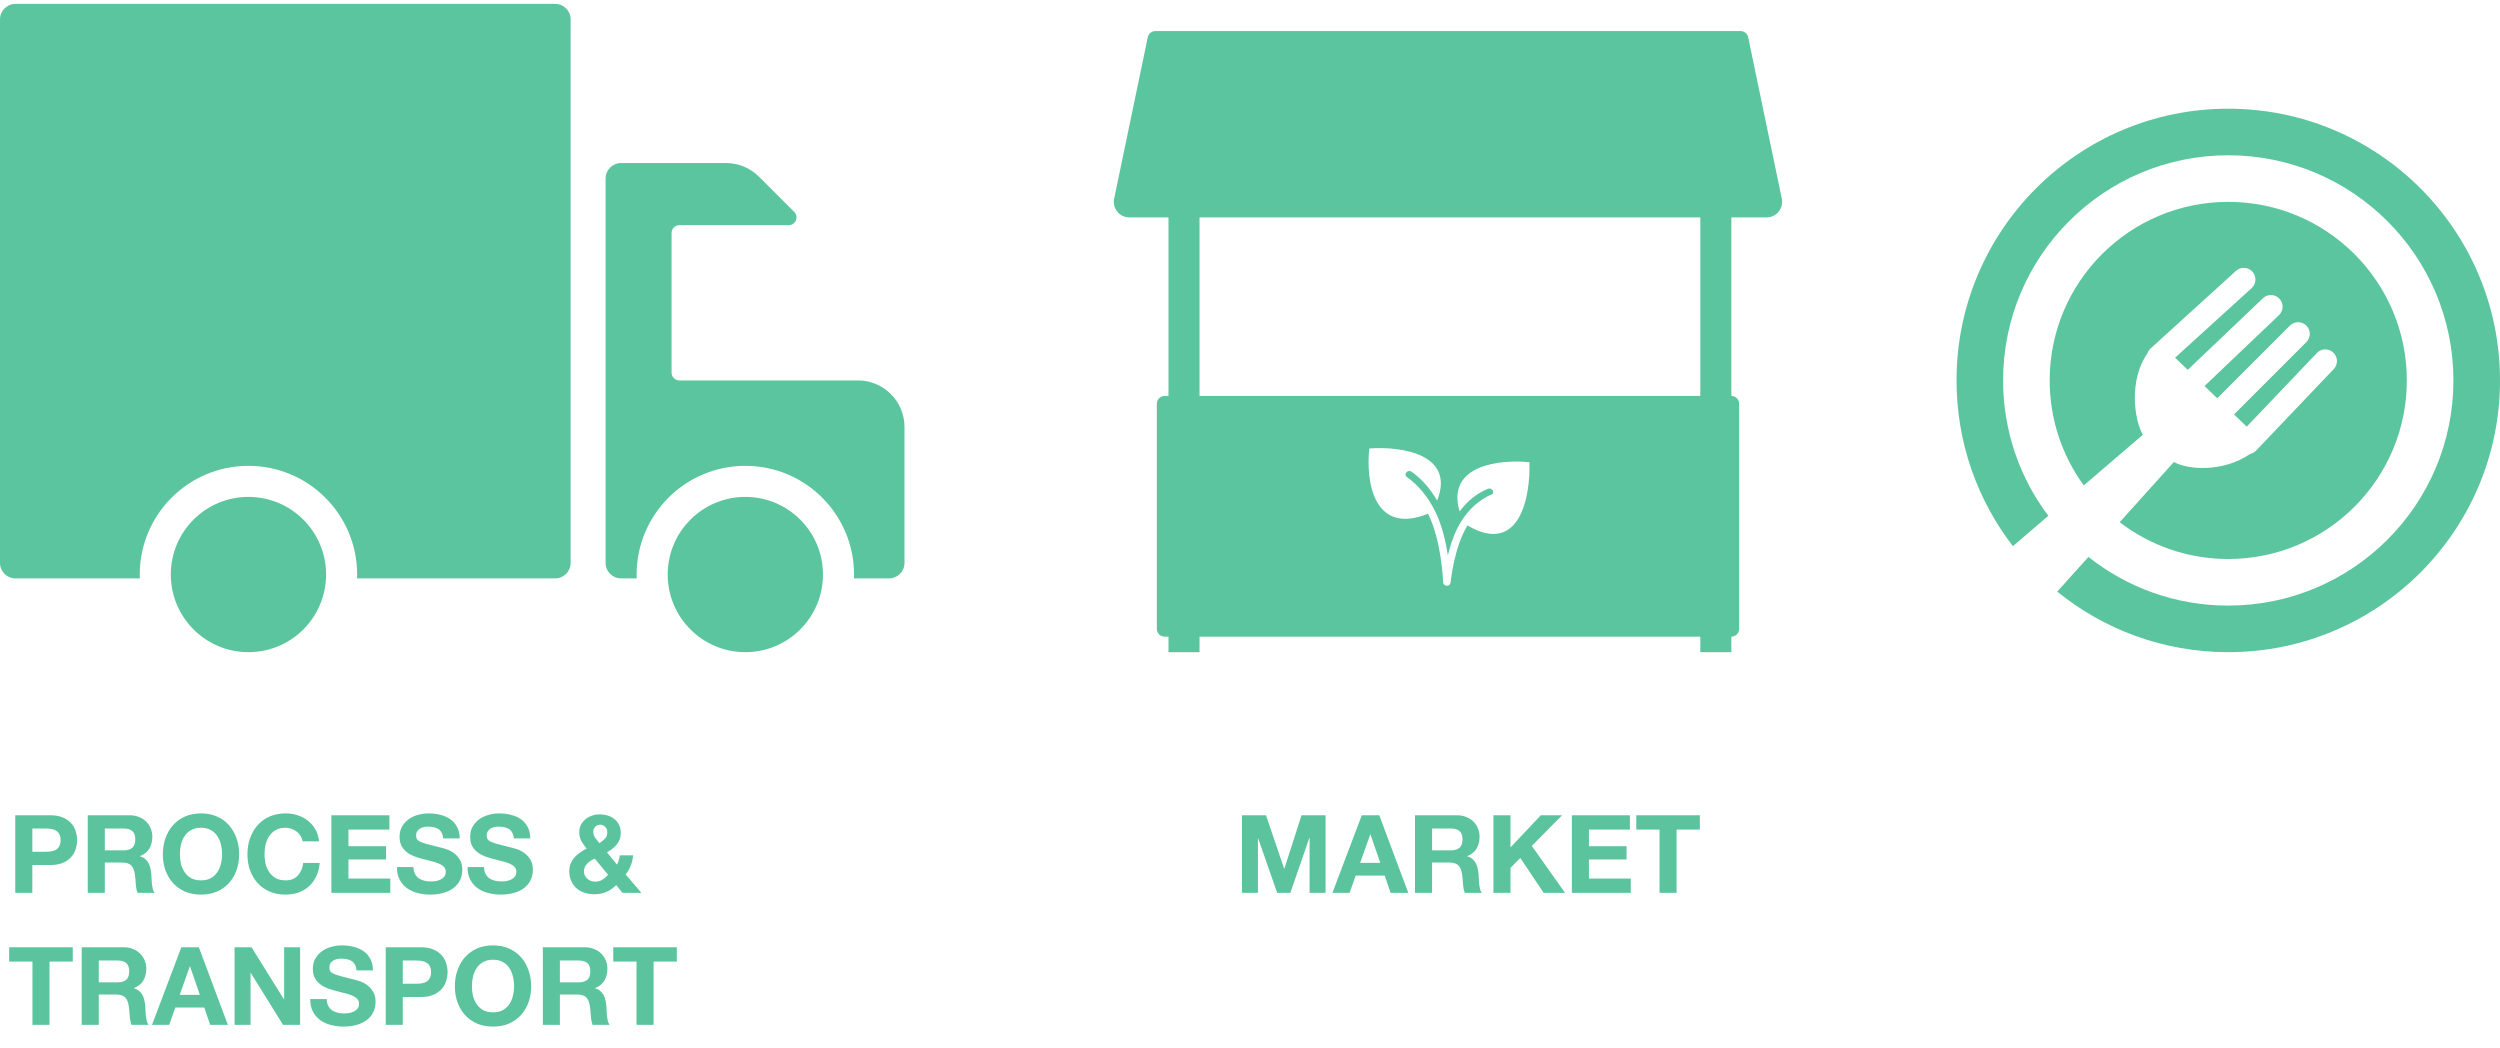 <svg width="322" height="135" viewBox="0 0 322 135" fill="none" xmlns="http://www.w3.org/2000/svg">
<path fill-rule="evenodd" clip-rule="evenodd" d="M18.009 74.5H2C0.895 74.5 0 73.605 0 72.5V2.5C0 1.395 0.895 0.5 2 0.5H71.5C72.605 0.5 73.5 1.395 73.5 2.5V72.5C73.5 73.605 72.605 74.5 71.5 74.5H45.991C45.997 74.334 46 74.167 46 74C46 66.268 39.732 60 32 60C24.268 60 18 66.268 18 74C18 74.167 18.003 74.334 18.009 74.5ZM78 72.5V23C78 21.895 78.895 21 80 21H93.515C95.106 21 96.632 21.632 97.757 22.757L102.293 27.293C102.923 27.923 102.477 29 101.586 29H87.5C86.948 29 86.5 29.448 86.5 30V48C86.5 48.552 86.948 49 87.5 49H110.5C113.814 49 116.5 51.686 116.5 55V72.5C116.5 73.605 115.605 74.5 114.5 74.5H109.991C109.997 74.334 110 74.167 110 74C110 66.268 103.732 60 96 60C88.268 60 82 66.268 82 74C82 74.167 82.003 74.334 82.009 74.5H80C78.895 74.5 78 73.605 78 72.5ZM106 74C106 79.523 101.523 84 96 84C90.477 84 86 79.523 86 74C86 68.477 90.477 64 96 64C101.523 64 106 68.477 106 74ZM32 84C37.523 84 42 79.523 42 74C42 68.477 37.523 64 32 64C26.477 64 22 68.477 22 74C22 79.523 26.477 84 32 84Z" fill="#5BC59F"/>
<path fill-rule="evenodd" clip-rule="evenodd" d="M148.813 4C148.34 4 147.931 4.333 147.834 4.796L143.502 25.592C143.243 26.834 144.191 28 145.46 28H150.5V51H150C149.448 51 149 51.448 149 52V81C149 81.552 149.448 82 150 82H150.5V84H154.5V82H219V84H223V82C223.552 82 224 81.552 224 81V52C224 51.448 223.552 51 223 51V28H227.541C228.809 28 229.757 26.834 229.498 25.592L225.166 4.796C225.069 4.333 224.661 4 224.187 4H148.813ZM219 28H154.5V51H219V28ZM185.104 64.478C187.473 58.468 180.47 57.463 176.367 57.762C175.913 61.814 176.818 69.032 183.926 66.168C183.931 66.178 183.936 66.189 183.941 66.199C184.807 67.898 185.294 70.084 185.562 71.873C185.696 72.762 185.773 73.542 185.818 74.1C185.84 74.378 185.854 74.601 185.862 74.753C185.866 74.829 185.869 74.888 185.871 74.927L185.873 74.971L185.873 74.981L185.873 74.984L185.873 74.984L186.356 74.968L185.873 74.984C185.882 75.239 186.086 75.443 186.341 75.451C186.595 75.459 186.813 75.268 186.837 75.015L186.837 75.015L186.837 75.014L186.837 75.012L186.838 75.003L186.842 74.966C186.846 74.933 186.851 74.882 186.859 74.817C186.875 74.687 186.899 74.496 186.934 74.258C187.003 73.781 187.114 73.116 187.279 72.364C187.614 70.849 188.161 69.031 189.01 67.688C189.012 67.686 189.013 67.683 189.014 67.681C195.74 71.63 197.141 63.957 196.989 59.534C193.061 59.137 186.246 59.943 187.996 65.872C188.908 64.638 190.102 63.589 191.651 62.953C191.898 62.852 192.18 62.97 192.281 63.217C192.335 63.349 192.327 63.49 192.271 63.609C190.468 64.355 189.146 65.664 188.193 67.171C187.378 68.459 186.837 70.095 186.485 71.515C186.205 69.73 185.704 67.528 184.803 65.76C183.952 64.09 182.773 62.543 181.158 61.396C181.136 61.38 181.113 61.367 181.089 61.355C181.015 61.202 181.024 61.014 181.13 60.865C181.285 60.647 181.586 60.596 181.804 60.751C183.211 61.751 184.287 63.054 185.104 64.478Z" fill="#5BC59F"/>
<path d="M159.966 105.004V115H162.024V107.986H162.052L164.502 115H166.196L168.646 107.916H168.674V115H170.732V105.004H167.638L165.426 111.878H165.398L163.06 105.004H159.966ZM175.187 111.136L176.489 107.468H176.517L177.777 111.136H175.187ZM175.397 105.004L171.617 115H173.829L174.613 112.774H178.351L179.107 115H181.389L177.651 105.004H175.397ZM184.449 109.526V106.712H186.857C187.361 106.712 187.739 106.824 187.991 107.048C188.243 107.263 188.369 107.613 188.369 108.098C188.369 108.602 188.243 108.966 187.991 109.19C187.739 109.414 187.361 109.526 186.857 109.526H184.449ZM182.251 105.004V115H184.449V111.094H186.647C187.198 111.094 187.594 111.215 187.837 111.458C188.08 111.701 188.238 112.083 188.313 112.606C188.369 113.007 188.411 113.427 188.439 113.866C188.467 114.305 188.542 114.683 188.663 115H190.861C190.758 114.86 190.679 114.692 190.623 114.496C190.576 114.291 190.539 114.076 190.511 113.852C190.492 113.628 190.478 113.409 190.469 113.194C190.46 112.979 190.45 112.793 190.441 112.634C190.422 112.382 190.385 112.13 190.329 111.878C190.282 111.626 190.203 111.397 190.091 111.192C189.979 110.977 189.834 110.795 189.657 110.646C189.48 110.487 189.256 110.371 188.985 110.296V110.268C189.545 110.044 189.946 109.717 190.189 109.288C190.441 108.859 190.567 108.35 190.567 107.762C190.567 107.379 190.497 107.025 190.357 106.698C190.226 106.362 190.03 106.068 189.769 105.816C189.517 105.564 189.209 105.368 188.845 105.228C188.49 105.079 188.089 105.004 187.641 105.004H182.251ZM192.355 105.004V115H194.553V111.78L195.813 110.506L198.823 115H201.581L197.297 108.952L201.203 105.004H198.459L194.553 109.148V105.004H192.355ZM202.458 105.004V115H210.046V113.152H204.656V110.702H209.5V108.994H204.656V106.852H209.934V105.004H202.458ZM213.748 106.852V115H215.946V106.852H218.942V105.004H210.752V106.852H213.748Z" fill="#5BC49F"/>
<path d="M4.164 109.708V106.712H5.872C6.124 106.712 6.367 106.731 6.6 106.768C6.833 106.805 7.039 106.88 7.216 106.992C7.393 107.095 7.533 107.244 7.636 107.44C7.748 107.636 7.804 107.893 7.804 108.21C7.804 108.527 7.748 108.784 7.636 108.98C7.533 109.176 7.393 109.33 7.216 109.442C7.039 109.545 6.833 109.615 6.6 109.652C6.367 109.689 6.124 109.708 5.872 109.708H4.164ZM1.966 105.004V115H4.164V111.416H6.474C7.099 111.416 7.631 111.327 8.07 111.15C8.509 110.963 8.863 110.721 9.134 110.422C9.414 110.123 9.615 109.783 9.736 109.4C9.867 109.008 9.932 108.611 9.932 108.21C9.932 107.799 9.867 107.403 9.736 107.02C9.615 106.637 9.414 106.297 9.134 105.998C8.863 105.699 8.509 105.461 8.07 105.284C7.631 105.097 7.099 105.004 6.474 105.004H1.966ZM13.502 109.526V106.712H15.91C16.414 106.712 16.792 106.824 17.044 107.048C17.296 107.263 17.422 107.613 17.422 108.098C17.422 108.602 17.296 108.966 17.044 109.19C16.792 109.414 16.414 109.526 15.91 109.526H13.502ZM11.304 105.004V115H13.502V111.094H15.7C16.251 111.094 16.647 111.215 16.89 111.458C17.133 111.701 17.291 112.083 17.366 112.606C17.422 113.007 17.464 113.427 17.492 113.866C17.52 114.305 17.595 114.683 17.716 115H19.914C19.811 114.86 19.732 114.692 19.676 114.496C19.629 114.291 19.592 114.076 19.564 113.852C19.545 113.628 19.531 113.409 19.522 113.194C19.513 112.979 19.503 112.793 19.494 112.634C19.475 112.382 19.438 112.13 19.382 111.878C19.335 111.626 19.256 111.397 19.144 111.192C19.032 110.977 18.887 110.795 18.71 110.646C18.533 110.487 18.309 110.371 18.038 110.296V110.268C18.598 110.044 18.999 109.717 19.242 109.288C19.494 108.859 19.62 108.35 19.62 107.762C19.62 107.379 19.55 107.025 19.41 106.698C19.279 106.362 19.083 106.068 18.822 105.816C18.57 105.564 18.262 105.368 17.898 105.228C17.543 105.079 17.142 105.004 16.694 105.004H11.304ZM23.171 110.044C23.171 109.605 23.218 109.181 23.311 108.77C23.414 108.359 23.573 107.995 23.787 107.678C24.002 107.351 24.282 107.095 24.627 106.908C24.973 106.712 25.393 106.614 25.887 106.614C26.382 106.614 26.802 106.712 27.147 106.908C27.493 107.095 27.773 107.351 27.987 107.678C28.202 107.995 28.356 108.359 28.449 108.77C28.552 109.181 28.603 109.605 28.603 110.044C28.603 110.464 28.552 110.875 28.449 111.276C28.356 111.668 28.202 112.023 27.987 112.34C27.773 112.657 27.493 112.914 27.147 113.11C26.802 113.297 26.382 113.39 25.887 113.39C25.393 113.39 24.973 113.297 24.627 113.11C24.282 112.914 24.002 112.657 23.787 112.34C23.573 112.023 23.414 111.668 23.311 111.276C23.218 110.875 23.171 110.464 23.171 110.044ZM20.973 110.044C20.973 110.772 21.085 111.453 21.309 112.088C21.533 112.713 21.855 113.259 22.275 113.726C22.695 114.193 23.209 114.561 23.815 114.832C24.431 115.093 25.122 115.224 25.887 115.224C26.662 115.224 27.353 115.093 27.959 114.832C28.566 114.561 29.079 114.193 29.499 113.726C29.919 113.259 30.241 112.713 30.465 112.088C30.689 111.453 30.801 110.772 30.801 110.044C30.801 109.297 30.689 108.607 30.465 107.972C30.241 107.328 29.919 106.768 29.499 106.292C29.079 105.816 28.566 105.443 27.959 105.172C27.353 104.901 26.662 104.766 25.887 104.766C25.122 104.766 24.431 104.901 23.815 105.172C23.209 105.443 22.695 105.816 22.275 106.292C21.855 106.768 21.533 107.328 21.309 107.972C21.085 108.607 20.973 109.297 20.973 110.044ZM38.968 108.364H41.096C41.031 107.785 40.872 107.272 40.62 106.824C40.368 106.376 40.046 106.003 39.654 105.704C39.271 105.396 38.833 105.163 38.338 105.004C37.853 104.845 37.335 104.766 36.784 104.766C36.019 104.766 35.328 104.901 34.712 105.172C34.105 105.443 33.592 105.816 33.172 106.292C32.752 106.768 32.43 107.328 32.206 107.972C31.982 108.607 31.87 109.297 31.87 110.044C31.87 110.772 31.982 111.453 32.206 112.088C32.43 112.713 32.752 113.259 33.172 113.726C33.592 114.193 34.105 114.561 34.712 114.832C35.328 115.093 36.019 115.224 36.784 115.224C37.4 115.224 37.965 115.131 38.478 114.944C38.991 114.757 39.439 114.487 39.822 114.132C40.205 113.777 40.513 113.348 40.746 112.844C40.979 112.34 41.124 111.775 41.18 111.15H39.052C38.968 111.822 38.735 112.363 38.352 112.774C37.979 113.185 37.456 113.39 36.784 113.39C36.289 113.39 35.869 113.297 35.524 113.11C35.179 112.914 34.899 112.657 34.684 112.34C34.469 112.023 34.311 111.668 34.208 111.276C34.115 110.875 34.068 110.464 34.068 110.044C34.068 109.605 34.115 109.181 34.208 108.77C34.311 108.359 34.469 107.995 34.684 107.678C34.899 107.351 35.179 107.095 35.524 106.908C35.869 106.712 36.289 106.614 36.784 106.614C37.055 106.614 37.311 106.661 37.554 106.754C37.806 106.838 38.03 106.959 38.226 107.118C38.422 107.277 38.585 107.463 38.716 107.678C38.847 107.883 38.931 108.112 38.968 108.364ZM42.681 105.004V115H50.269V113.152H44.879V110.702H49.723V108.994H44.879V106.852H50.157V105.004H42.681ZM53.257 111.682H51.129C51.12 112.298 51.232 112.83 51.465 113.278C51.698 113.726 52.011 114.095 52.403 114.384C52.804 114.673 53.262 114.883 53.775 115.014C54.298 115.154 54.834 115.224 55.385 115.224C56.066 115.224 56.664 115.145 57.177 114.986C57.7 114.827 58.134 114.608 58.479 114.328C58.834 114.039 59.1 113.698 59.277 113.306C59.454 112.914 59.543 112.489 59.543 112.032C59.543 111.472 59.422 111.015 59.179 110.66C58.946 110.296 58.666 110.007 58.339 109.792C58.012 109.577 57.681 109.423 57.345 109.33C57.018 109.227 56.762 109.157 56.575 109.12C55.95 108.961 55.441 108.831 55.049 108.728C54.666 108.625 54.363 108.523 54.139 108.42C53.924 108.317 53.78 108.205 53.705 108.084C53.63 107.963 53.593 107.804 53.593 107.608C53.593 107.393 53.64 107.216 53.733 107.076C53.826 106.936 53.943 106.819 54.083 106.726C54.232 106.633 54.396 106.567 54.573 106.53C54.75 106.493 54.928 106.474 55.105 106.474C55.376 106.474 55.623 106.497 55.847 106.544C56.08 106.591 56.286 106.67 56.463 106.782C56.64 106.894 56.78 107.048 56.883 107.244C56.995 107.44 57.06 107.687 57.079 107.986H59.207C59.207 107.407 59.095 106.917 58.871 106.516C58.656 106.105 58.362 105.769 57.989 105.508C57.616 105.247 57.186 105.06 56.701 104.948C56.225 104.827 55.726 104.766 55.203 104.766C54.755 104.766 54.307 104.827 53.859 104.948C53.411 105.069 53.01 105.256 52.655 105.508C52.3 105.76 52.011 106.077 51.787 106.46C51.572 106.833 51.465 107.277 51.465 107.79C51.465 108.247 51.549 108.639 51.717 108.966C51.894 109.283 52.123 109.549 52.403 109.764C52.683 109.979 53 110.156 53.355 110.296C53.71 110.427 54.074 110.539 54.447 110.632C54.811 110.735 55.17 110.828 55.525 110.912C55.88 110.996 56.197 111.094 56.477 111.206C56.757 111.318 56.981 111.458 57.149 111.626C57.326 111.794 57.415 112.013 57.415 112.284C57.415 112.536 57.35 112.746 57.219 112.914C57.088 113.073 56.925 113.199 56.729 113.292C56.533 113.385 56.323 113.451 56.099 113.488C55.875 113.516 55.665 113.53 55.469 113.53C55.18 113.53 54.9 113.497 54.629 113.432C54.358 113.357 54.12 113.25 53.915 113.11C53.719 112.961 53.56 112.769 53.439 112.536C53.318 112.303 53.257 112.018 53.257 111.682ZM62.349 111.682H60.221C60.211 112.298 60.323 112.83 60.557 113.278C60.79 113.726 61.103 114.095 61.495 114.384C61.896 114.673 62.353 114.883 62.867 115.014C63.389 115.154 63.926 115.224 64.477 115.224C65.158 115.224 65.755 115.145 66.269 114.986C66.791 114.827 67.225 114.608 67.571 114.328C67.925 114.039 68.191 113.698 68.369 113.306C68.546 112.914 68.635 112.489 68.635 112.032C68.635 111.472 68.513 111.015 68.271 110.66C68.037 110.296 67.757 110.007 67.431 109.792C67.104 109.577 66.773 109.423 66.437 109.33C66.11 109.227 65.853 109.157 65.667 109.12C65.041 108.961 64.533 108.831 64.141 108.728C63.758 108.625 63.455 108.523 63.231 108.42C63.016 108.317 62.871 108.205 62.797 108.084C62.722 107.963 62.685 107.804 62.685 107.608C62.685 107.393 62.731 107.216 62.825 107.076C62.918 106.936 63.035 106.819 63.175 106.726C63.324 106.633 63.487 106.567 63.665 106.53C63.842 106.493 64.019 106.474 64.197 106.474C64.467 106.474 64.715 106.497 64.939 106.544C65.172 106.591 65.377 106.67 65.555 106.782C65.732 106.894 65.872 107.048 65.975 107.244C66.087 107.44 66.152 107.687 66.171 107.986H68.299C68.299 107.407 68.187 106.917 67.963 106.516C67.748 106.105 67.454 105.769 67.081 105.508C66.707 105.247 66.278 105.06 65.793 104.948C65.317 104.827 64.817 104.766 64.295 104.766C63.847 104.766 63.399 104.827 62.951 104.948C62.503 105.069 62.101 105.256 61.747 105.508C61.392 105.76 61.103 106.077 60.879 106.46C60.664 106.833 60.557 107.277 60.557 107.79C60.557 108.247 60.641 108.639 60.809 108.966C60.986 109.283 61.215 109.549 61.495 109.764C61.775 109.979 62.092 110.156 62.447 110.296C62.801 110.427 63.165 110.539 63.539 110.632C63.903 110.735 64.262 110.828 64.617 110.912C64.971 110.996 65.289 111.094 65.569 111.206C65.849 111.318 66.073 111.458 66.241 111.626C66.418 111.794 66.507 112.013 66.507 112.284C66.507 112.536 66.441 112.746 66.311 112.914C66.18 113.073 66.017 113.199 65.821 113.292C65.625 113.385 65.415 113.451 65.191 113.488C64.967 113.516 64.757 113.53 64.561 113.53C64.271 113.53 63.991 113.497 63.721 113.432C63.45 113.357 63.212 113.25 63.007 113.11C62.811 112.961 62.652 112.769 62.531 112.536C62.409 112.303 62.349 112.018 62.349 111.682ZM79.369 114.006L80.181 115H82.617L80.587 112.634C80.867 112.279 81.086 111.892 81.245 111.472C81.404 111.052 81.506 110.618 81.553 110.17H79.831C79.803 110.375 79.761 110.581 79.705 110.786C79.649 110.982 79.57 111.173 79.467 111.36L78.179 109.778C78.683 109.507 79.103 109.171 79.439 108.77C79.784 108.369 79.957 107.874 79.957 107.286C79.957 106.894 79.882 106.549 79.733 106.25C79.593 105.951 79.397 105.704 79.145 105.508C78.902 105.303 78.613 105.149 78.277 105.046C77.95 104.943 77.596 104.892 77.213 104.892C76.877 104.892 76.55 104.948 76.233 105.06C75.925 105.163 75.65 105.317 75.407 105.522C75.164 105.718 74.968 105.956 74.819 106.236C74.679 106.516 74.609 106.829 74.609 107.174C74.609 107.613 74.698 107.995 74.875 108.322C75.062 108.649 75.29 108.975 75.561 109.302C75.272 109.442 74.992 109.605 74.721 109.792C74.45 109.979 74.208 110.193 73.993 110.436C73.788 110.669 73.624 110.935 73.503 111.234C73.382 111.523 73.321 111.845 73.321 112.2C73.321 112.676 73.405 113.101 73.573 113.474C73.741 113.838 73.97 114.151 74.259 114.412C74.548 114.664 74.889 114.855 75.281 114.986C75.682 115.117 76.107 115.182 76.555 115.182C77.124 115.182 77.633 115.084 78.081 114.888C78.538 114.692 78.968 114.398 79.369 114.006ZM76.611 110.59L78.319 112.676C78.086 112.937 77.834 113.152 77.563 113.32C77.302 113.479 76.994 113.558 76.639 113.558C76.452 113.558 76.27 113.525 76.093 113.46C75.925 113.385 75.776 113.292 75.645 113.18C75.514 113.059 75.407 112.919 75.323 112.76C75.248 112.592 75.211 112.419 75.211 112.242C75.211 112.037 75.248 111.85 75.323 111.682C75.407 111.514 75.514 111.36 75.645 111.22C75.776 111.08 75.925 110.959 76.093 110.856C76.261 110.753 76.434 110.665 76.611 110.59ZM78.221 107.174C78.221 107.538 78.118 107.823 77.913 108.028C77.717 108.233 77.479 108.425 77.199 108.602C77.012 108.369 76.835 108.14 76.667 107.916C76.499 107.692 76.415 107.421 76.415 107.104C76.415 106.843 76.504 106.633 76.681 106.474C76.858 106.306 77.068 106.222 77.311 106.222C77.554 106.222 77.764 106.315 77.941 106.502C78.128 106.689 78.221 106.913 78.221 107.174ZM4.178 123.852V132H6.376V123.852H9.372V122.004H1.182V123.852H4.178ZM12.723 126.526V123.712H15.131C15.635 123.712 16.013 123.824 16.265 124.048C16.517 124.263 16.643 124.613 16.643 125.098C16.643 125.602 16.517 125.966 16.265 126.19C16.013 126.414 15.635 126.526 15.131 126.526H12.723ZM10.525 122.004V132H12.723V128.094H14.921C15.471 128.094 15.868 128.215 16.111 128.458C16.353 128.701 16.512 129.083 16.587 129.606C16.643 130.007 16.685 130.427 16.713 130.866C16.741 131.305 16.815 131.683 16.937 132H19.135C19.032 131.86 18.953 131.692 18.897 131.496C18.85 131.291 18.813 131.076 18.785 130.852C18.766 130.628 18.752 130.409 18.743 130.194C18.733 129.979 18.724 129.793 18.715 129.634C18.696 129.382 18.659 129.13 18.603 128.878C18.556 128.626 18.477 128.397 18.365 128.192C18.253 127.977 18.108 127.795 17.931 127.646C17.753 127.487 17.529 127.371 17.259 127.296V127.268C17.819 127.044 18.22 126.717 18.463 126.288C18.715 125.859 18.841 125.35 18.841 124.762C18.841 124.379 18.771 124.025 18.631 123.698C18.5 123.362 18.304 123.068 18.043 122.816C17.791 122.564 17.483 122.368 17.119 122.228C16.764 122.079 16.363 122.004 15.915 122.004H10.525ZM23.148 128.136L24.45 124.468H24.478L25.738 128.136H23.148ZM23.358 122.004L19.578 132H21.79L22.574 129.774H26.312L27.068 132H29.35L25.612 122.004H23.358ZM30.212 122.004V132H32.27V125.308H32.298L36.456 132H38.654V122.004H36.596V128.71H36.568L32.396 122.004H30.212ZM42.087 128.682H39.959C39.95 129.298 40.062 129.83 40.295 130.278C40.528 130.726 40.841 131.095 41.233 131.384C41.634 131.673 42.092 131.883 42.605 132.014C43.128 132.154 43.664 132.224 44.215 132.224C44.896 132.224 45.494 132.145 46.007 131.986C46.53 131.827 46.964 131.608 47.309 131.328C47.664 131.039 47.93 130.698 48.107 130.306C48.284 129.914 48.373 129.489 48.373 129.032C48.373 128.472 48.252 128.015 48.009 127.66C47.776 127.296 47.496 127.007 47.169 126.792C46.842 126.577 46.511 126.423 46.175 126.33C45.848 126.227 45.592 126.157 45.405 126.12C44.78 125.961 44.271 125.831 43.879 125.728C43.496 125.625 43.193 125.523 42.969 125.42C42.754 125.317 42.61 125.205 42.535 125.084C42.46 124.963 42.423 124.804 42.423 124.608C42.423 124.393 42.47 124.216 42.563 124.076C42.656 123.936 42.773 123.819 42.913 123.726C43.062 123.633 43.226 123.567 43.403 123.53C43.58 123.493 43.758 123.474 43.935 123.474C44.206 123.474 44.453 123.497 44.677 123.544C44.91 123.591 45.116 123.67 45.293 123.782C45.47 123.894 45.61 124.048 45.713 124.244C45.825 124.44 45.89 124.687 45.909 124.986H48.037C48.037 124.407 47.925 123.917 47.701 123.516C47.486 123.105 47.192 122.769 46.819 122.508C46.446 122.247 46.016 122.06 45.531 121.948C45.055 121.827 44.556 121.766 44.033 121.766C43.585 121.766 43.137 121.827 42.689 121.948C42.241 122.069 41.84 122.256 41.485 122.508C41.13 122.76 40.841 123.077 40.617 123.46C40.402 123.833 40.295 124.277 40.295 124.79C40.295 125.247 40.379 125.639 40.547 125.966C40.724 126.283 40.953 126.549 41.233 126.764C41.513 126.979 41.83 127.156 42.185 127.296C42.54 127.427 42.904 127.539 43.277 127.632C43.641 127.735 44 127.828 44.355 127.912C44.71 127.996 45.027 128.094 45.307 128.206C45.587 128.318 45.811 128.458 45.979 128.626C46.156 128.794 46.245 129.013 46.245 129.284C46.245 129.536 46.18 129.746 46.049 129.914C45.918 130.073 45.755 130.199 45.559 130.292C45.363 130.385 45.153 130.451 44.929 130.488C44.705 130.516 44.495 130.53 44.299 130.53C44.01 130.53 43.73 130.497 43.459 130.432C43.188 130.357 42.95 130.25 42.745 130.11C42.549 129.961 42.39 129.769 42.269 129.536C42.148 129.303 42.087 129.018 42.087 128.682ZM51.879 126.708V123.712H53.587C53.839 123.712 54.081 123.731 54.315 123.768C54.548 123.805 54.754 123.88 54.931 123.992C55.108 124.095 55.248 124.244 55.351 124.44C55.463 124.636 55.519 124.893 55.519 125.21C55.519 125.527 55.463 125.784 55.351 125.98C55.248 126.176 55.108 126.33 54.931 126.442C54.754 126.545 54.548 126.615 54.315 126.652C54.081 126.689 53.839 126.708 53.587 126.708H51.879ZM49.681 122.004V132H51.879V128.416H54.189C54.814 128.416 55.346 128.327 55.785 128.15C56.224 127.963 56.578 127.721 56.849 127.422C57.129 127.123 57.33 126.783 57.451 126.4C57.581 126.008 57.647 125.611 57.647 125.21C57.647 124.799 57.581 124.403 57.451 124.02C57.33 123.637 57.129 123.297 56.849 122.998C56.578 122.699 56.224 122.461 55.785 122.284C55.346 122.097 54.814 122.004 54.189 122.004H49.681ZM60.783 127.044C60.783 126.605 60.829 126.181 60.923 125.77C61.025 125.359 61.184 124.995 61.399 124.678C61.613 124.351 61.893 124.095 62.239 123.908C62.584 123.712 63.004 123.614 63.499 123.614C63.993 123.614 64.413 123.712 64.759 123.908C65.104 124.095 65.384 124.351 65.599 124.678C65.813 124.995 65.967 125.359 66.061 125.77C66.163 126.181 66.215 126.605 66.215 127.044C66.215 127.464 66.163 127.875 66.061 128.276C65.967 128.668 65.813 129.023 65.599 129.34C65.384 129.657 65.104 129.914 64.759 130.11C64.413 130.297 63.993 130.39 63.499 130.39C63.004 130.39 62.584 130.297 62.239 130.11C61.893 129.914 61.613 129.657 61.399 129.34C61.184 129.023 61.025 128.668 60.923 128.276C60.829 127.875 60.783 127.464 60.783 127.044ZM58.585 127.044C58.585 127.772 58.697 128.453 58.921 129.088C59.145 129.713 59.467 130.259 59.887 130.726C60.307 131.193 60.82 131.561 61.427 131.832C62.043 132.093 62.733 132.224 63.499 132.224C64.273 132.224 64.964 132.093 65.571 131.832C66.177 131.561 66.691 131.193 67.111 130.726C67.531 130.259 67.853 129.713 68.077 129.088C68.301 128.453 68.413 127.772 68.413 127.044C68.413 126.297 68.301 125.607 68.077 124.972C67.853 124.328 67.531 123.768 67.111 123.292C66.691 122.816 66.177 122.443 65.571 122.172C64.964 121.901 64.273 121.766 63.499 121.766C62.733 121.766 62.043 121.901 61.427 122.172C60.82 122.443 60.307 122.816 59.887 123.292C59.467 123.768 59.145 124.328 58.921 124.972C58.697 125.607 58.585 126.297 58.585 127.044ZM72.113 126.526V123.712H74.521C75.025 123.712 75.403 123.824 75.655 124.048C75.907 124.263 76.033 124.613 76.033 125.098C76.033 125.602 75.907 125.966 75.655 126.19C75.403 126.414 75.025 126.526 74.521 126.526H72.113ZM69.915 122.004V132H72.113V128.094H74.311C74.862 128.094 75.259 128.215 75.501 128.458C75.744 128.701 75.903 129.083 75.977 129.606C76.033 130.007 76.075 130.427 76.103 130.866C76.131 131.305 76.206 131.683 76.327 132H78.525C78.423 131.86 78.343 131.692 78.287 131.496C78.241 131.291 78.203 131.076 78.175 130.852C78.157 130.628 78.143 130.409 78.133 130.194C78.124 129.979 78.115 129.793 78.105 129.634C78.087 129.382 78.049 129.13 77.993 128.878C77.947 128.626 77.867 128.397 77.755 128.192C77.643 127.977 77.499 127.795 77.321 127.646C77.144 127.487 76.92 127.371 76.649 127.296V127.268C77.209 127.044 77.611 126.717 77.853 126.288C78.105 125.859 78.231 125.35 78.231 124.762C78.231 124.379 78.161 124.025 78.021 123.698C77.891 123.362 77.695 123.068 77.433 122.816C77.181 122.564 76.873 122.368 76.509 122.228C76.155 122.079 75.753 122.004 75.305 122.004H69.915ZM81.985 123.852V132H84.183V123.852H87.179V122.004H78.989V123.852H81.985Z" fill="#5BC49F"/>
<path fill-rule="evenodd" clip-rule="evenodd" d="M287 78C303.016 78 316 65.016 316 49C316 32.984 303.016 20 287 20C270.984 20 258 32.984 258 49C258 55.545 260.168 61.583 263.825 66.436L259.262 70.347C254.708 64.439 252 57.036 252 49C252 29.67 267.67 14 287 14C306.33 14 322 29.67 322 49C322 68.33 306.33 84 287 84C278.652 84 270.986 81.077 264.971 76.199L268.991 71.732C273.938 75.656 280.195 78 287 78ZM273.015 67.261C276.89 70.234 281.739 72 287 72C299.703 72 310 61.703 310 49C310 36.297 299.703 26 287 26C274.297 26 264 36.297 264 49C264 54.053 265.63 58.726 268.392 62.521L276 56C274.854 53.995 274.201 48.939 276.577 45.525C276.655 45.289 276.794 45.069 276.991 44.89L287.991 34.89C288.604 34.333 289.553 34.378 290.11 34.991C290.667 35.604 290.622 36.553 290.009 37.11L280.151 46.072L281.779 47.639L291.466 38.414C292.065 37.843 293.015 37.866 293.586 38.465C294.158 39.065 294.134 40.015 293.534 40.586L283.942 49.722L285.58 51.299L294.939 41.939C295.525 41.354 296.475 41.354 297.061 41.939C297.646 42.525 297.646 43.475 297.061 44.061L287.741 53.38L289.376 54.955L298.414 45.465C298.985 44.866 299.935 44.843 300.534 45.414C301.134 45.985 301.158 46.935 300.586 47.535L290.586 58.035C290.373 58.258 290.108 58.402 289.827 58.464C286.288 60.887 281.713 60.499 280 59.5L273.015 67.261Z" fill="#5BC59F"/>
</svg>

